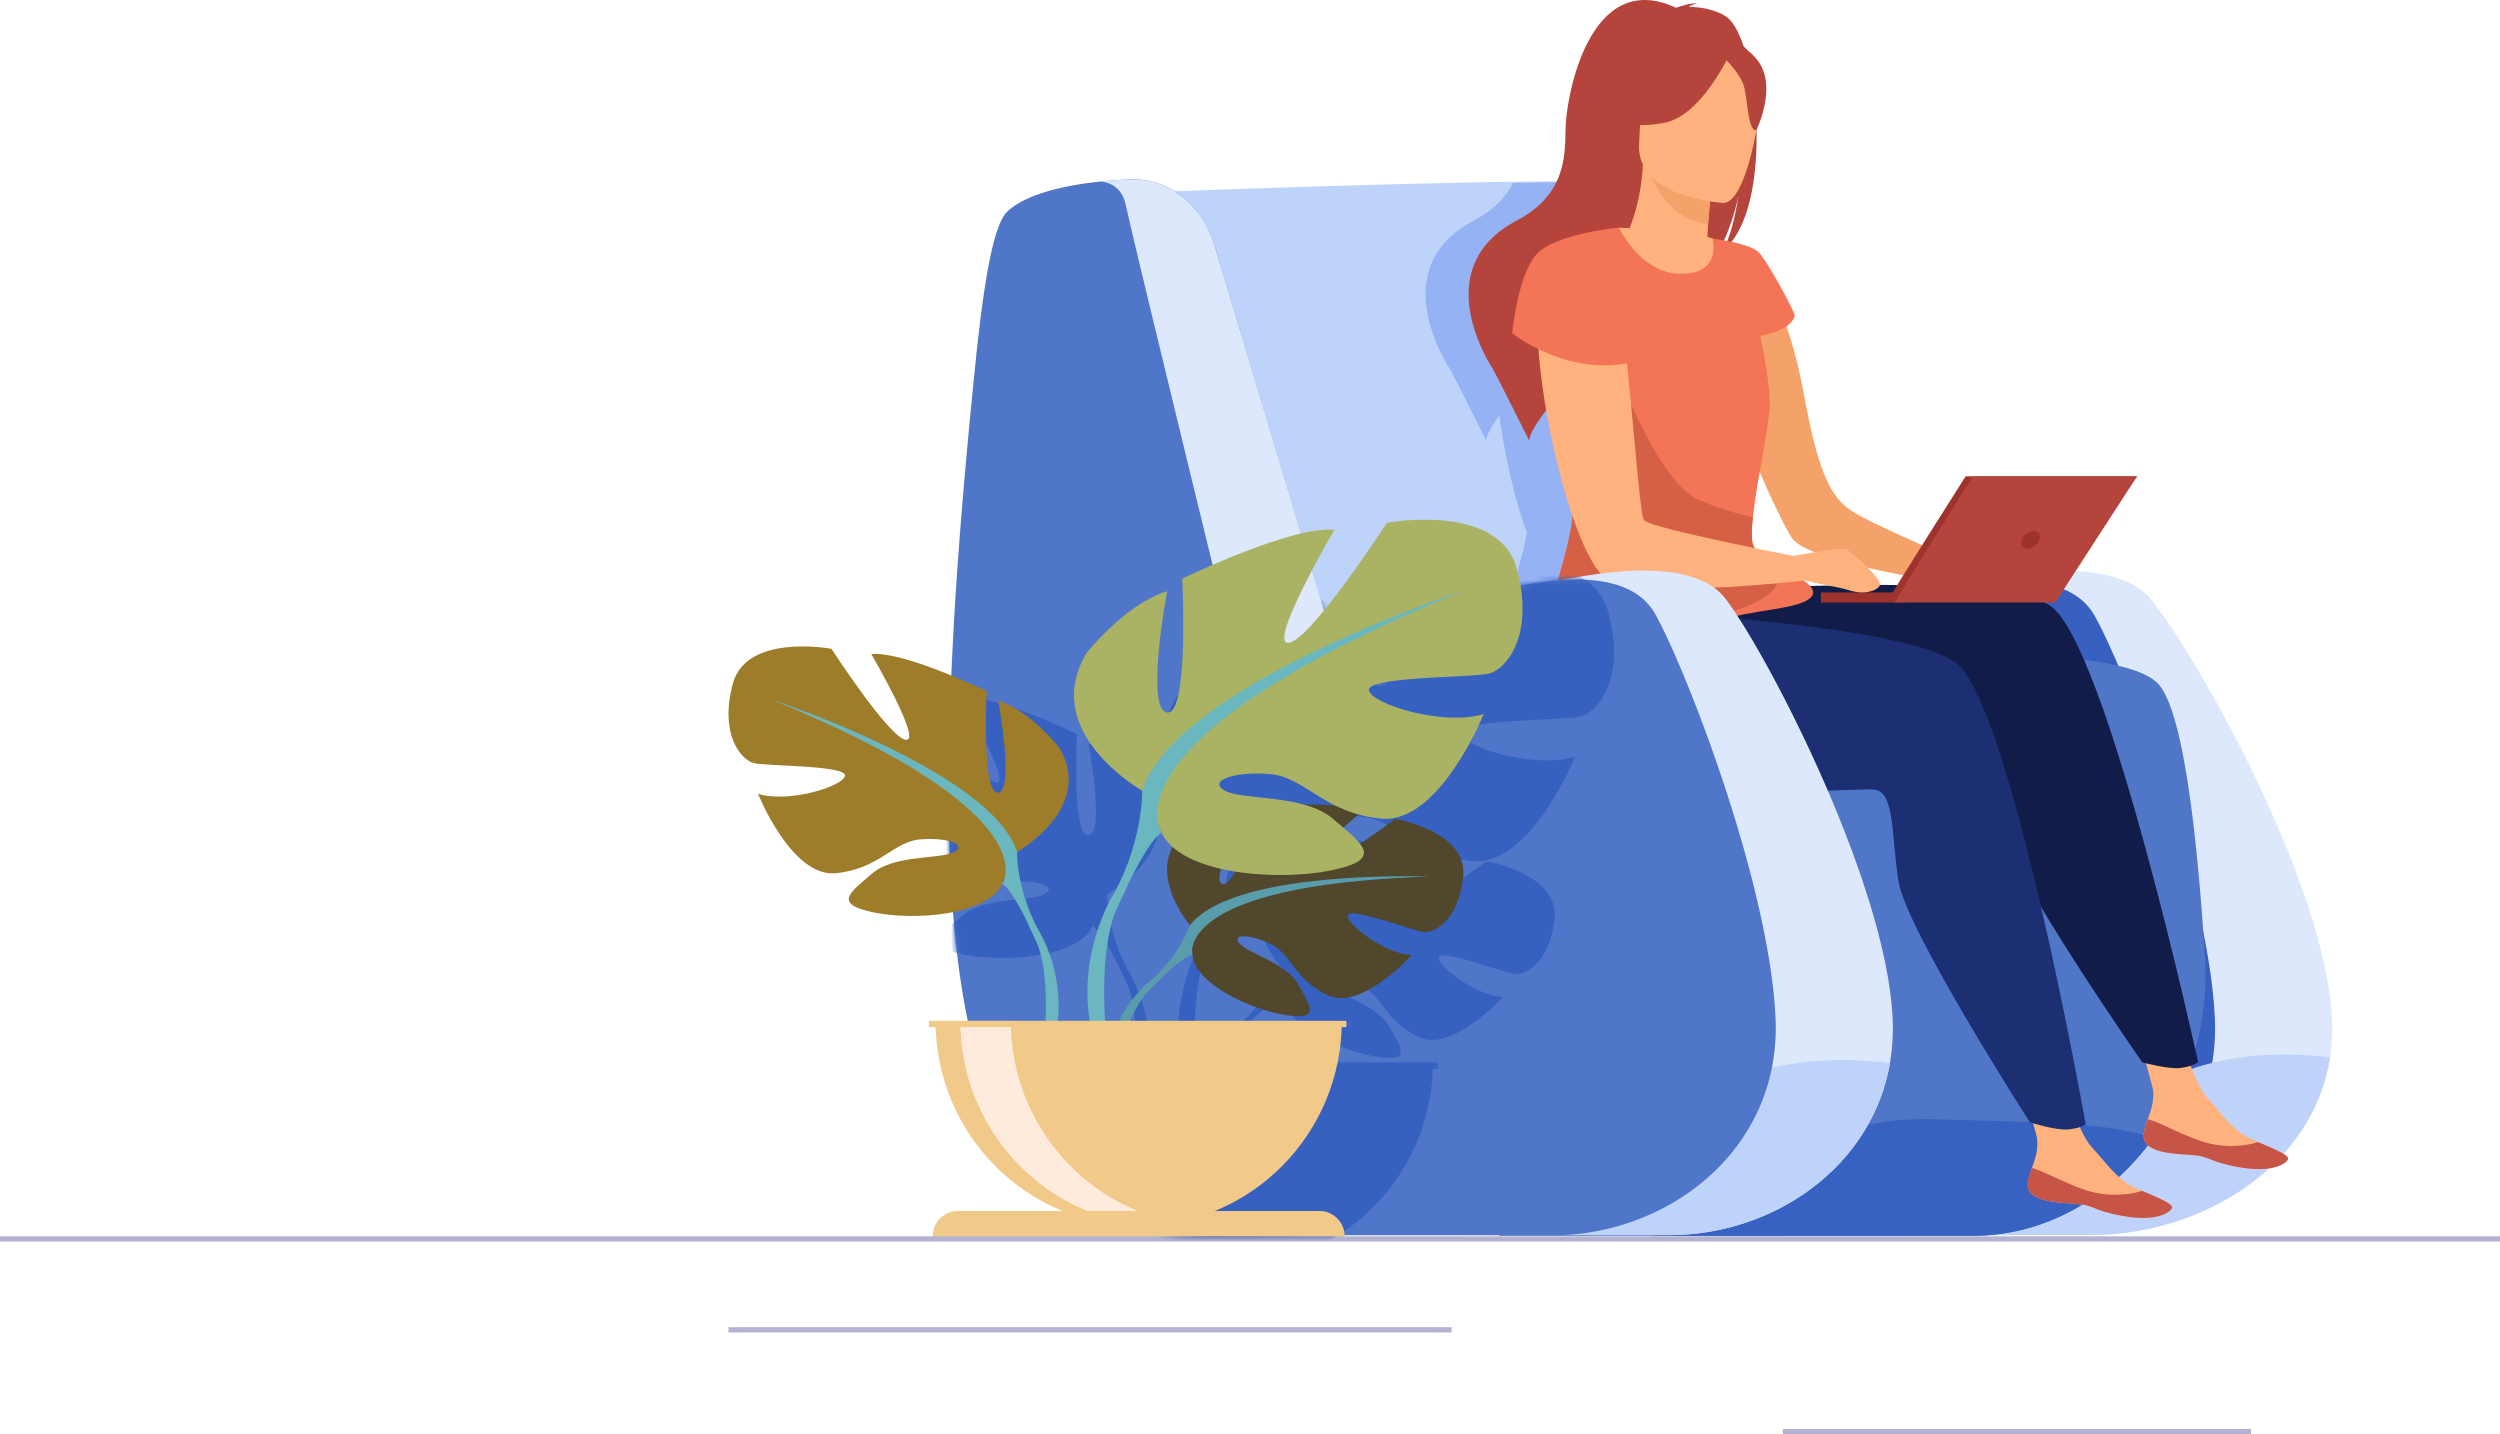 <svg xmlns="http://www.w3.org/2000/svg" xmlns:xlink="http://www.w3.org/1999/xlink" viewBox="0 0 477 273.64"><defs><path id="a" d="M118.58 201.35a50.24 50.24 0 0 1-2.75.12H75.85v-.01l-2.28.03a3477.15 3477.15 0 0 1-14.86.15c-3.88.02-7.31.04-9.76.02a64.8 64.8 0 0 1-9.73-.75 43.38 43.38 0 0 1-10.85-3.12 35.44 35.44 0 0 1-7.71-4.67 38.59 38.59 0 0 1-9.08-10.7 58.66 58.66 0 0 1-4.72-10.32 99.97 99.97 0 0 1-4.14-16.55C1.21 146.67.34 136.33.08 124.38c-.1-4.82-.1-9.9-.02-15.24C.2 100.6.6 91.36 1.2 81.4c.86-14 2.19-29.44 3.93-46.44 1.6-15.53 3.43-26.38 6.1-28.85C15.19 2.45 23.4.98 29.14.4c3.55-.37 6.13-.4 6.13-.4 6.99 0 13.2 5.04 15.45 12.52 4.56 15.23 12.72 42.47 21.2 70.96l.13.43 1.46 4.92.23.75c.48-.2.97-.43 1.48-.66l.06-.02a230.56 230.56 0 0 1 10.82-4.5c3.88-1.49 8.07-2.96 12.32-4.24 1.89-.56 3.79-1.1 5.67-1.56 2.43-.6 4.83-1.1 7.18-1.49l.2-.03.83-.13c10.1-1.49 18.88-.45 22.5 5.97 5.8 10.29 21.78 51.32 22.97 77.08 1.09 23.74-18.26 39.77-39.18 41.35Z"/></defs><g fill="none" fill-rule="evenodd"><path fill="#DDE8FC" fill-rule="nonzero" d="M444.58 201.75c-3.23 20.72-24.29 33.91-45.9 33.91h-42.8l3.35-120.74s40.84-13.15 51.1-.64c8.97 10.96 33.34 54.34 34.62 80.02.13 2.58 0 5.07-.37 7.45Z"/><path fill="#3860C0" fill-rule="nonzero" d="M330.97 127.7s57.73-29.57 68.67-10.25c5.8 10.26 21.78 51.17 22.96 76.85 1.15 24.95-20.4 41.36-42.55 41.36H340.7l-9.72-107.95Z"/><path fill="#BED3F9" fill-rule="nonzero" d="M341.83 144.1c-.49 2.52-5.17 4.85-12.1 6.91-1.22.37-2.51.72-3.87 1.07-23.6 6.05-65.42 9.43-69.4 7.64-5.51-2.46-39.31-122.98-39.31-122.98s32.27-1.22 57.89-1.81c8.77-.2 16.76-.33 22.4-.32.7 0 1.35.05 1.95.14a9.22 9.22 0 0 1 5.7 2.93c4.13 4.45 5.15 13.23 8.97 22.95 3.78 9.6 8.42 21.6 12.81 33.49 1.14 3.06 2.25 6.12 3.34 9.13l.9 2.54c6.5 18.24 11.5 34.24 10.72 38.31Z"/><path fill="#BFD3FA" fill-rule="nonzero" d="M444.58 201.75c-3.23 20.72-24.29 33.91-45.9 33.91H377.7c14-9.52 26.66-38.87 66.89-33.9Z"/><path fill="#95B2F4" fill-rule="nonzero" d="m331.11 105.8-4.02-.68a3.7 3.7 0 0 1-.75-1.01c-.63-1.4-.2-5.4.53-10-4.4-11.89-9.03-23.88-12.8-33.48-3.83-9.72-4.85-18.5-8.98-22.95a9.22 9.22 0 0 0-5.7-2.93c-3.4.05-7 .1-10.71.18-1.32 2.62-3.59 5.1-7.52 7.17-17.5 9.24-4.52 28.3-4.52 28.3.13.09 6.95 13.7 6.95 13.7-.02-.95.9-2.65 2.47-4.82 1.16 8.14 3.05 16.44 5.3 22.39-1.23 6.28-4.4 15.64-6.1 22.8-1.36 5.7-1.78 10 .46 10.21.25.03.53.02.83 0-.14 2 .25 4.09 1.37 6.26 4.39 8.51 25.5 10.04 41.8 10.07 6.94-2.06 11.62-4.39 12.1-6.9.79-4.07-4.21-20.07-10.71-38.31Z"/><path fill="#5076C7" fill-rule="nonzero" d="M410.88 217.1c-8.26 11.53-20.93 18.9-35.05 18.68l-60.68.03-29.07.01 32.7-108.1s82.8-8.26 93 2.76c4.74 5.11 7.4 28.29 8.9 51.65a54.1 54.1 0 0 1-9.8 34.98Z"/><path fill="#3762C1" fill-rule="nonzero" d="M410.88 217.1c-8.26 11.53-20.93 18.9-35.05 18.68l-60.68.03c7.14-6.01 29.6-23.08 53.64-22.27 18.23.6 32.7.35 42.09 3.57Z"/><g fill-rule="nonzero"><path fill="#F4A269" d="M336.28 52.06s5.04 7.48 7.92 23.22c2.51 13.79 4.72 18.88 8.36 21.7 3.63 2.83 23.9 11.17 23.9 11.17l-1.52 3.57s-29.7-4.06-33.03-9.05c-3.34-4.98-16.06-34.4-15.07-41.19.99-6.77 9.44-9.43 9.44-9.43Z"/><path fill="#FFB27D" d="M409 216.47c-.26 2.9 3.77 3.62 8.44 3.85 4.67.23 3.26 1.19 9.66 2.35 6.4 1.17 8.97-.6 9.43-1.46.41-.77-2.56-1.97-5.73-3.33l-1.2-.52c-3.57-1.58-5.57-4.79-8.36-7.77-2.63-2.82-5.13-11.85-5.13-11.85l-8.7-1.86s2.44 8.12 3.29 11.6c.5 2.04-.24 4.32-.9 6.06-.34.94-.7 1.9-.8 2.93Z"/><path fill="#C65447" d="M417.44 220.32c4.67.23 3.26 1.2 9.66 2.36s8.97-.6 9.43-1.46c.41-.77-2.56-1.98-5.73-3.34l-.05.06s-4.5 1.53-9.7.11c-4.23-1.15-8.33-3.69-11.24-4.51-.36.94-.71 1.91-.8 2.93-.27 2.91 3.76 3.62 8.43 3.85Z"/><path fill="#111C49" d="M322.4 112.97s57.79-4.37 68.67 2.52c10.88 6.9 28.33 87.17 28.33 87.17s-1.07.86-3.48 1.12c-2.23.25-7.16-1.08-7.16-1.08s-25.08-35.9-26.85-44.96c-1.76-9.05-1.33-17.12-5.36-17.34-4.02-.21-54.17 6.12-61.75-7.29-7.59-13.4-1.32-26.68-1.32-26.68l8.91 6.54Z"/><path fill="#FFB27D" d="M386.89 225.79c-.27 2.9 3.77 3.61 8.44 3.85 4.67.23 3.25 1.19 9.66 2.35 6.4 1.17 8.96-.6 9.42-1.46.42-.77-2.56-1.97-5.73-3.33l-1.2-.52c-3.57-1.58-5.57-4.8-8.35-7.77-2.64-2.82-5.14-11.85-5.14-11.85l-8.7-1.87s2.44 8.13 3.29 11.6c.5 2.05-.24 4.33-.89 6.07-.35.94-.7 1.9-.8 2.93Z"/><path fill="#C65447" d="M395.33 229.64c4.67.23 3.25 1.19 9.66 2.35 6.4 1.17 8.96-.6 9.42-1.46.42-.77-2.56-1.97-5.73-3.33l-.05.05s-4.5 1.53-9.7.12c-4.23-1.16-8.32-3.7-11.24-4.52-.35.95-.7 1.91-.8 2.94-.27 2.9 3.76 3.61 8.43 3.84Z"/><path fill="#1C2F73" d="M311.07 116.56s51.34 2.44 61.95 9.76c10.6 7.3 24.93 88.2 24.93 88.2s-1.1.82-3.52.99c-2.25.16-7.12-1.36-7.12-1.36s-23.67-36.86-25.08-45.98c-1.41-9.1-.67-17.16-4.68-17.53-4.01-.37-54.37 4-61.42-9.7-7.06-13.7 14.95-24.38 14.95-24.38Z"/><path fill="#B5453C" d="M329.37 3.18c-2.28-1.5-5.11-1.84-7.1-1.86.54-.5 1.56-.62 1.56-.62-1.22-.27-4.05.78-4.05.78-16.68-7.77-21.05 17.35-21.08 23.25-.03 5.9-.44 12.67-9.34 17.37-17.5 9.25-4.52 28.3-4.52 28.3.13.09 6.95 13.7 6.95 13.7-.11-4.78 23.4-28.39 35.28-35.13 3.05-3.91 4.52-11.08 4.63-11.65-.86 5.7-2.06 8.86-3.05 10.61 10.24-8.26 6.76-40.75.72-44.75Z"/><path fill="#FFB27D" d="M308.91 43.43s4.54.2 9.32.66c3.25.3 6.71.66 8.54 1.43 4.53 1.9 4.05 9.94-5.44 8.45-9.5-1.49-13.08-8.15-12.42-10.54Z"/><path fill="#FFB27D" d="M326.37 49.3c.06.03 1.36 6.91-4.86 6.64-4.08-.18-12.88-5.14-12.1-8.64.36-1.67 3.45-6 4.07-15.87l.74.2 12.5 3.36s-.56 3.98-.82 7.75c-.22 3.16-.22 6.17.48 6.56Z"/><path fill="#F4A269" d="M326.71 35s-.55 3.97-.8 7.74c-7.08-.68-10.4-7.41-11.69-11.11l12.5 3.36Z"/><path fill="#B5453C" d="M313 30.16s-3.31-6.13-3.87-11.23c-.4-3.64 2.31-16.83 15.52-14.02 0 0 3.85.64 7.33 3.35 2.77 2.16 6.66 6.68 1.22 17.99l-1.48 3.84-18.7.07H313Z"/><path fill="#FFB27D" d="M328.84 38.72s-16.78-.84-16.1-11.32c.7-10.48-1.01-17.65 9.73-17.55 10.74.1 12.56 4.23 13.18 7.78.62 3.56-2.42 21.04-6.8 21.09Z"/><path fill="#B5453C" d="M330.12 10.1s-5.4 11.99-12.57 13.33c-7.16 1.35-10.1-.75-10.1-.75s5.7-3.94 7.32-11.39c0 0 12.28-7.27 15.35-1.19Z"/><path fill="#B5453C" d="M328.92 11.02s3.24 2.98 3.9 5.7c.66 2.73.67 8.24 2.28 8.16 0 0 4-8.12.44-13.1-3.79-5.3-6.62-.75-6.62-.75Z"/><path fill="#F47458" d="M345.63 113.85c-1.35 1.62-5.6 2.12-10.13 2.87-3.56.6-7.3 1.33-9.97 2.9-6.05 3.57-25.81 15.61-31.6 15.06-2.25-.2-1.83-4.51-.47-10.22 2.14-9.01 6.62-21.53 6.62-26.97 0-2.97.99-10 2.3-18.04l.33-1.96c2.6-15.63 6.2-34.05 6.2-34.05s4.03 8.8 11.85 8.8c7.83 0 6.02-6.71 6.02-6.71s7.14.84 8.83 2.66c1.69 1.83 5.97 9.71 6.82 11.86 0 0 .17 2.74-6.58 4.04 0 0 1.64 7.43 1.84 12.38.14 3.66-2.49 15.12-3.25 22.24-.26 2.52-.3 4.5.1 5.4.53 1.15 2.22 2.3 4.14 3.42 3.82 2.23 8.57 4.37 6.95 6.31Z"/><path fill="#D66046" d="M338.68 107.53c4.33 7.42-11.76 9.64-14.42 11.22-6.05 3.56-24.54 16.48-30.33 15.93-2.25-.2-1.83-4.51-.47-10.22 2.14-9.01 6.62-21.53 6.62-26.97 0-2.97.99-10 2.3-18.04l6.97-6.72s7.48 19.38 14.6 22.56a59.87 59.87 0 0 0 10.5 3.42c-.28 2.53-.31 4.5.1 5.4.52 1.16 2.2 2.3 4.13 3.43Z"/><path fill="#FFB27D" d="M306.77 49.24s-5.96-3.64-11.72 3.26c-5.77 6.89 4.1 56.15 12.63 58.68 9.49 2.8 36.9-.45 36.9-.45l-.54-4.3s-29.17-5.61-30.38-7.18c-1.21-1.56-3.86-49.22-6.89-50.01Z"/><path fill="#F47458" d="M308.91 43.43s-12.24 1.11-15.8 5.15c-3.55 4.04-4.59 15-4.59 15s10.78 8.73 23.77 5.34l-3.37-25.49Z"/><path fill="#9E332E" d="M347.43 113.04h16.17v1.92h-16.17z"/><path fill="#9E332E" d="M360.17 114.69c.16-.64 14.87-23.81 14.87-23.81h32.72l-16.41 23.18-31.18.63Z"/><path fill="#B5453C" d="M361.55 114.95c.15-.64 14.9-24.07 14.9-24.07h31.3l-15.6 24.07h-30.6Z"/><path fill="#9E332E" d="M389.14 103a2.62 2.62 0 0 1-2.28 1.7c-.94 0-1.43-.77-1.11-1.7a2.62 2.62 0 0 1 2.28-1.71c.93 0 1.43.76 1.1 1.7Z"/><path fill="#FFB27D" d="M341.67 106.17s9.5-1.84 10.56-1.38c1.08.46 7.05 5.84 6.44 6.92-.61 1.07-3.06 1.84-5.82.92-2.76-.92-8.73-1.38-9.8-2.77-1.08-1.38-1.38-3.69-1.38-3.69Z"/></g><path fill="#DDE8FC" fill-rule="nonzero" d="M360.6 202.84c-3.48 20.09-22.52 32.82-42.04 32.82H279.2l3.08-120.74s37.55-13.15 46.98-.64c8.27 10.96 30.67 54.34 31.85 80.02a39.2 39.2 0 0 1-.52 8.54Z"/><path fill="#BED3F9" fill-rule="nonzero" d="M360.6 202.84c-3.48 20.09-22.52 32.82-42.04 32.82h-31.5c14.75-10.03 34.6-37.73 73.53-32.82Z"/><g transform="translate(181 34.22)"><mask id="b" fill="#fff"><use xlink:href="#a"/></mask><use xlink:href="#a" fill="#5076C9" fill-rule="nonzero"/><g fill="#3661C0" fill-rule="nonzero" mask="url(#b)"><path d="M63.35 150.34s-9.45-11.07-.58-18.1c0 0 6.48-3.94 11.77-3.62 0 0-7.5 12.6-5.07 13.86 2.42 1.25 7.34-14.65 7.34-14.65s14.74-1.43 19.49.86c0 0-12.61 10.35-9.95 10.97 2.65.61 16.27-9.55 16.27-9.55s13.72 2.35 13 10.75c-.74 8.4-5.47 11-7.55 10.77-2.08-.22-14.24-4.88-14.5-3.17-.27 1.71 7.05 7.3 12.18 7.56 0 0-9.68 10.7-16.11 7.62-6.43-3.1-6.98-8-11-9.83-4-1.84-7.42-1.83-5.77.04 1.66 1.87 8.91 3.7 11.2 7.76 2.3 4.07 4.36 6.82-2.3 5.81-6.65-1-17.47-5.89-17.94-11.48l-.48-5.6Z"/><path d="M108.87 141.08s-37.28-1.44-45.52 9.26c0 0-1.82 5.47-7.42 10.46l-.87 2.38s6.45-6.83 8.77-7.24c0 0-3.62-13.26 45.04-14.86Z"/><path d="M55.93 160.8s-8 5.94-8.56 16.55l1.46.13s2.55-10.97 7.17-15.26c4.62-4.3-.07-1.42-.07-1.42ZM30.3 136.42s15.03-8.45 8.02-19.92c0 0-5.62-7.05-11.64-8.86 0 0 3.21 17.1 0 17.5-3.2.41-2.2-19.31-2.2-19.31S8.64 98.18 2.42 98.78c0 0 9.83 16.71 6.62 16.3-3.21-.4-14.24-17.3-14.24-17.3s-16.24-3.02-18.85 6.64c-2.61 9.66 1.6 14.49 4 15.1 2.41.6 17.85.4 17.45 2.4-.4 2.02-10.83 5.24-16.64 3.43 0 0 6.41 15.9 14.84 15.1 8.42-.8 11.03-6.04 16.24-6.44 5.21-.4 9.03 1 6.42 2.4-2.61 1.42-11.43.47-15.65 4.06-4.2 3.6-7.62 5.8.2 7.42 7.83 1.6 21.86.6 24.67-5.43l2.81-6.04Z"/><path d="M-16.63 107.44s42.11 13.69 46.92 28.98c0 0-.2 6.84 4.01 14.69v3.02s-4.4-10.27-6.81-11.67c0 0 9.42-13.28-44.12-35.02Zm50.93 43.67s6.5 9.9 2.8 21.95l-1.68-.46s1.63-13.26-1.77-19.94c-3.4-6.67.65-1.55.65-1.55Zm19.92-26.35S34.4 113.62 43.65 98.5c0 0 7.4-9.28 15.33-11.67 0 0-4.23 22.55 0 23.08 4.23.53 2.9-25.47 2.9-25.47s20.9-10.08 29.09-9.28c0 0-12.96 22.01-8.73 21.49 4.23-.53 18.77-22.82 18.77-22.82s21.42-3.98 24.85 8.75c3.44 12.74-2.11 19.1-5.28 19.9-3.17.8-23.53.53-23 3.18.53 2.66 14.27 6.9 21.94 4.51 0 0-8.46 20.96-19.56 19.9-11.1-1.06-14.54-7.96-21.42-8.49-6.87-.53-11.9 1.33-8.46 3.18 3.44 1.86 15.07.61 20.62 5.35 5.56 4.73 10.05 7.65-.26 9.77-10.31 2.13-28.82.8-32.52-7.16l-3.7-7.96Z"/><path d="M116.08 86.56s-55.51 18.04-61.86 38.2c0 0 .27 9.02-5.28 19.37v3.98s5.81-13.53 8.99-15.39c0 0-12.43-17.5 58.15-46.16Z"/><path d="M48.93 144.13s-8.56 13.05-3.67 28.93l2.2-.6s-2.14-17.5 2.34-26.29c4.48-8.8-.87-2.04-.87-2.04Z"/><path d="M53.55 207.5a38.9 38.9 0 0 0 38.84-38.98H14.72a38.9 38.9 0 0 0 38.84 38.98Z"/><path d="M63.11 207.2a38.9 38.9 0 0 1-43.66-38.68h9.65a38.93 38.93 0 0 0 34 38.68Z"/><path d="M92.93 209.48H14.18a4.8 4.8 0 0 1 4.79-4.81h69.17a4.8 4.8 0 0 1 4.79 4.8Zm-79.49-40.96h79.84v1.2H13.44z"/></g></g><path fill="#DDE8FC" fill-rule="nonzero" d="M236.45 128.63s-20.2-82.58-21.66-89.52c-.65-3.1-2.65-4.2-4.66-4.5 3.55-.36 6.13-.39 6.13-.39 6.99 0 13.2 5.02 15.44 12.48 4.9 16.27 13.9 46.28 23.03 76.85-.47-.02-18.28 5.08-18.28 5.08Z"/><g fill-rule="nonzero"><path fill="#51472C" d="M227.04 176.54s-9.43-11.1-.58-18.16c0 0 6.46-3.96 11.74-3.63 0 0-7.47 12.64-5.05 13.9 2.41 1.26 7.31-14.7 7.31-14.7s14.72-1.44 19.45.86c0 0-12.58 10.39-9.93 11 2.65.63 16.24-9.57 16.24-9.57s13.7 2.35 12.97 10.79c-.73 8.43-5.45 11.03-7.53 10.8-2.07-.22-14.2-4.9-14.47-3.18-.27 1.72 7.04 7.33 12.15 7.59 0 0-9.65 10.74-16.07 7.64-6.42-3.1-6.97-8.01-10.97-9.86-4-1.84-7.41-1.84-5.76.04 1.65 1.88 8.9 3.7 11.18 7.8 2.29 4.08 4.34 6.83-2.3 5.83-6.64-1.01-17.43-5.92-17.9-11.53l-.48-5.62Z"/><g fill="#599DAD"><path d="M272.46 167.25s-37.2-1.45-45.42 9.3c0 0-1.82 5.48-7.4 10.48l-.88 2.4s6.45-6.86 8.75-7.27c0 0-3.6-13.3 44.95-14.9Z"/><path d="M219.63 187.03s-7.98 5.96-8.54 16.61l1.45.14s2.55-11.02 7.16-15.32c4.61-4.3-.07-1.42-.07-1.42Z"/></g><path fill="#9D7D29" d="M194.05 162.57s15-8.48 8-20c0 0-5.6-7.06-11.6-8.88 0 0 3.2 17.17 0 17.57-3.2.4-2.2-19.39-2.2-19.39s-15.8-7.68-22.01-7.07c0 0 9.8 16.76 6.6 16.36-3.2-.4-14.2-17.37-14.2-17.37s-16.22-3.03-18.82 6.66c-2.6 9.7 1.6 14.54 4 15.15 2.4.6 17.81.4 17.41 2.43-.4 2.02-10.8 5.25-16.6 3.43 0 0 6.4 15.96 14.8 15.15 8.4-.8 11-6.06 16.2-6.46 5.21-.4 9.01 1 6.41 2.42-2.6 1.41-11.4.46-15.6 4.07-4.21 3.6-7.61 5.82.2 7.44 7.8 1.62 21.8.6 24.6-5.45l2.8-6.06h.01Z"/><g fill="#6BB7BF"><path d="M147.22 133.49s42.03 13.73 46.83 29.08c0 0-.2 6.86 4 14.74v3.03s-4.4-10.3-6.8-11.71c0 0 9.4-13.33-44.03-35.14Z"/><path d="M198.05 177.31s6.48 9.94 2.79 22.03l-1.67-.46s1.62-13.31-1.77-20.01c-3.4-6.7.65-1.56.65-1.56Z"/></g><path fill="#AAB364" d="M217.93 150.87s-19.79-11.18-10.55-26.36c0 0 7.38-9.31 15.3-11.7 0 0-4.23 22.62 0 23.15 4.22.53 2.9-25.56 2.9-25.56s20.84-10.11 29.01-9.31c0 0-12.92 22.1-8.7 21.56 4.22-.53 18.73-22.9 18.73-22.9s21.37-3.99 24.8 8.79c3.43 12.78-2.11 19.17-5.28 19.97-3.16.8-23.47.53-22.95 3.2.53 2.66 14.25 6.91 21.9 4.52 0 0-8.45 21.03-19.53 19.96-11.07-1.06-14.5-7.98-21.36-8.51-6.86-.54-11.87 1.33-8.44 3.2 3.43 1.86 15.03.6 20.57 5.35 5.54 4.76 10.03 7.68-.26 9.82-10.29 2.12-28.76.8-32.45-7.2l-3.69-7.98Z"/><g fill="#6BB7BF"><path d="M279.66 112.53s-55.4 18.1-61.73 38.34c0 0 .26 9.05-5.27 19.44v3.99s5.8-13.58 8.96-15.44c0 0-12.4-17.57 58.04-46.33Z"/><path d="M212.65 170.3s-8.54 13.1-3.67 29.04l2.2-.6s-2.13-17.56 2.33-26.38c4.47-8.83-.86-2.05-.86-2.05Z"/></g><path fill="#F1C989" d="M217.26 233.9c21.4 0 38.76-17.51 38.76-39.11H178.5c0 21.6 17.35 39.11 38.75 39.11Z"/><path fill="#FFEBDC" d="M226.8 233.6c-1.58.2-3.19.3-4.82.3-21.4 0-38.75-17.51-38.75-39.11h9.63c0 19.95 14.8 36.42 33.94 38.8v.01Z"/><path fill="#F1C989" d="M256.55 235.9h-78.58a4.8 4.8 0 0 1 4.78-4.84h69.02a4.8 4.8 0 0 1 4.78 4.83Zm-79.32-41.12h79.67v1.2h-79.67z"/></g><path stroke="#26267D" stroke-opacity=".35" d="M139 253.73h137.98m63.21 19.41h89.31M0 236.39h477"/></g></svg>